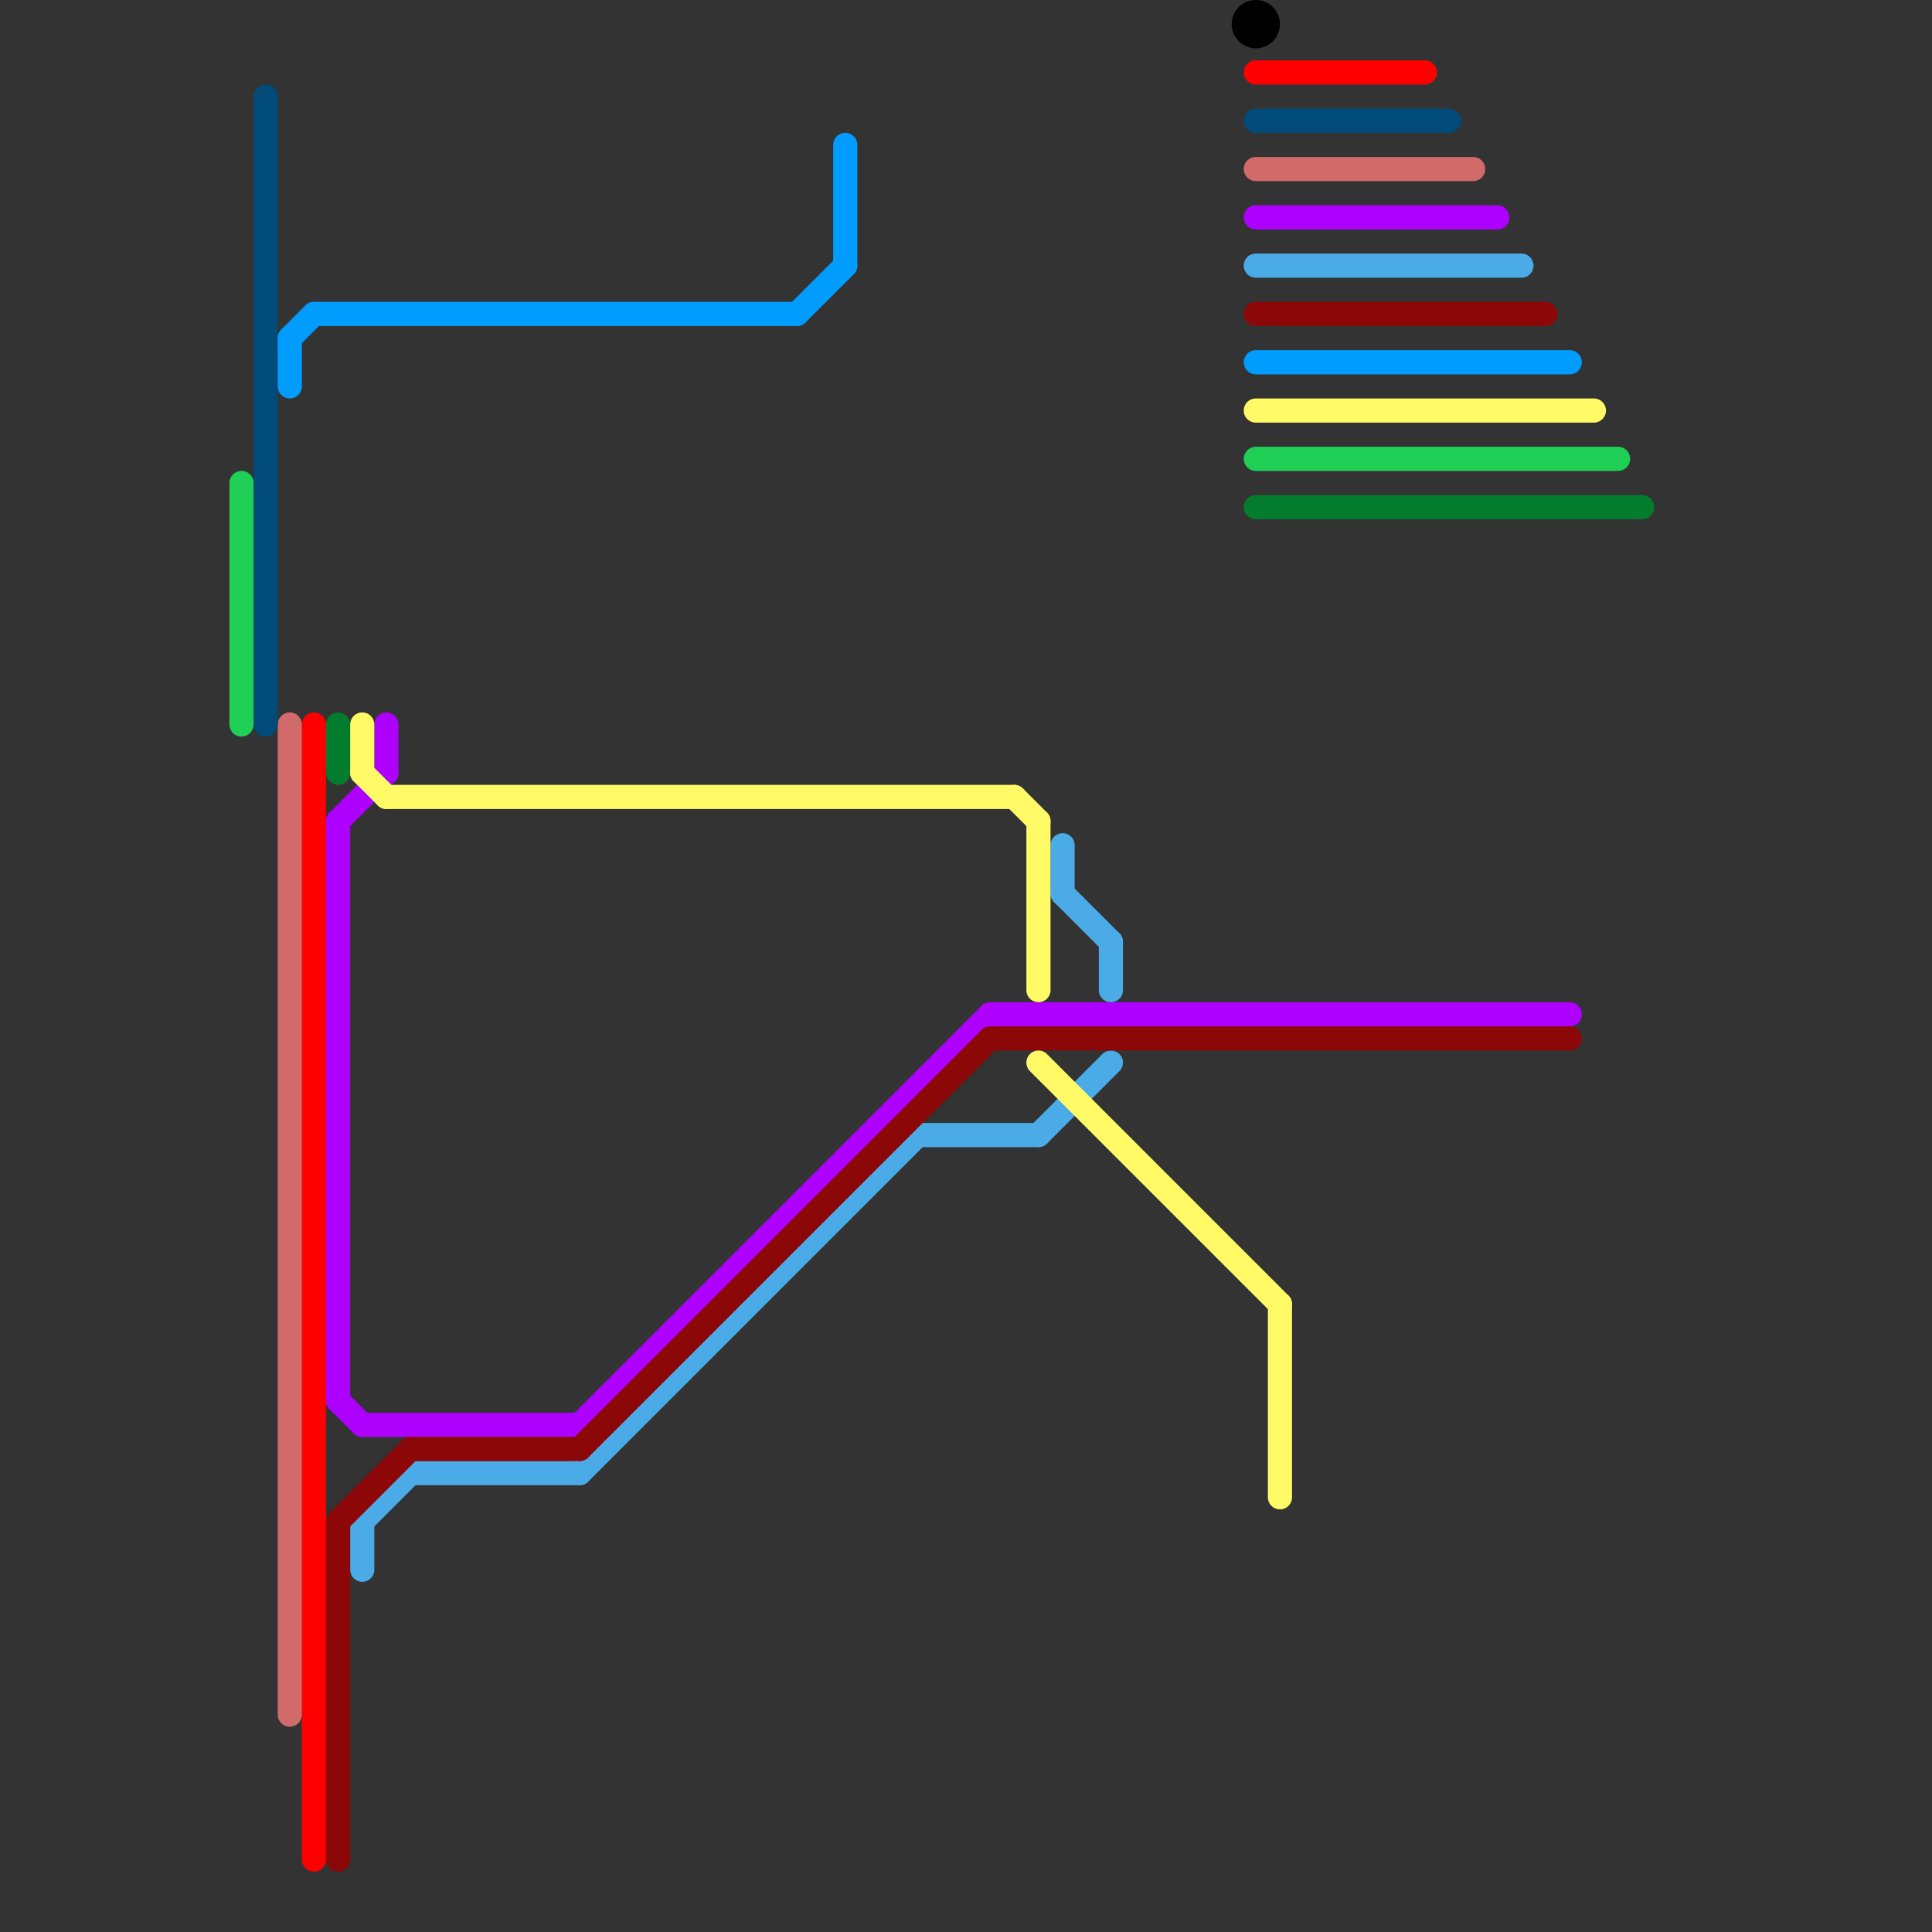 
<svg version="1.1" xmlns="http://www.w3.org/2000/svg" viewBox="0 0 80 80">
<rect x="0" y="0" width="80" height="80" fill="#333333" stroke="none"/>
<style>text { font: 1px Helvetica; font-weight: 600; white-space: pre; dominant-baseline: central; } line { stroke-width: 1; fill: none; stroke-linecap: round; stroke-linejoin: round; } .c0 { stroke: #ff0000 } .c1 { stroke: #d26a6a } .c2 { stroke: #4babe7 } .c3 { stroke: #ae00ff } .c4 { stroke: #047c2e } .c5 { stroke: #8c0808 } .c6 { stroke: #004b7a } .c7 { stroke: #20cf55 } .c8 { stroke: #009dff } .c9 { stroke: #fffa66 } .c10 { stroke: #000000 } .w1 { stroke-width: 1; }</style><defs><g id="ct-xf"><circle r="0.5" fill="#fff" stroke="#000" stroke-width="0.2"/></g><g id="ct"><circle r="0.5" fill="#fff" stroke="#000" stroke-width="0.1"/></g><g id="wm-xf"><circle r="1.2" fill="#000"/><circle r="0.9" fill="#fff"/><circle r="0.6" fill="#000"/><circle r="0.3" fill="#fff"/></g><g id="wm"><circle r="0.6" fill="#000"/><circle r="0.3" fill="#fff"/></g></defs><line class="c0 " x1="52" y1="3" x2="59" y2="3"/><line class="c0 " x1="13" y1="30" x2="13" y2="77"/><line class="c1 " x1="52" y1="7" x2="61" y2="7"/><line class="c1 " x1="12" y1="30" x2="12" y2="71"/><line class="c2 " x1="44" y1="35" x2="44" y2="37"/><line class="c2 " x1="15" y1="63" x2="15" y2="65"/><line class="c2 " x1="24" y1="61" x2="38" y2="47"/><line class="c2 " x1="17" y1="61" x2="24" y2="61"/><line class="c2 " x1="43" y1="47" x2="46" y2="44"/><line class="c2 " x1="46" y1="39" x2="46" y2="41"/><line class="c2 " x1="52" y1="11" x2="63" y2="11"/><line class="c2 " x1="15" y1="63" x2="17" y2="61"/><line class="c2 " x1="44" y1="37" x2="46" y2="39"/><line class="c2 " x1="38" y1="47" x2="43" y2="47"/><line class="c3 " x1="24" y1="59" x2="41" y2="42"/><line class="c3 " x1="52" y1="9" x2="62" y2="9"/><line class="c3 " x1="14" y1="58" x2="15" y2="59"/><line class="c3 " x1="14" y1="34" x2="16" y2="32"/><line class="c3 " x1="14" y1="34" x2="14" y2="58"/><line class="c3 " x1="16" y1="30" x2="16" y2="32"/><line class="c3 " x1="15" y1="59" x2="24" y2="59"/><line class="c3 " x1="41" y1="42" x2="65" y2="42"/><line class="c4 " x1="14" y1="30" x2="14" y2="32"/><line class="c4 " x1="52" y1="21" x2="68" y2="21"/><line class="c5 " x1="52" y1="13" x2="64" y2="13"/><line class="c5 " x1="24" y1="60" x2="41" y2="43"/><line class="c5 " x1="14" y1="63" x2="17" y2="60"/><line class="c5 " x1="17" y1="60" x2="24" y2="60"/><line class="c5 " x1="14" y1="63" x2="14" y2="77"/><line class="c5 " x1="41" y1="43" x2="65" y2="43"/><line class="c6 " x1="52" y1="5" x2="60" y2="5"/><line class="c6 " x1="11" y1="4" x2="11" y2="30"/><line class="c7 " x1="10" y1="20" x2="10" y2="30"/><line class="c7 " x1="52" y1="19" x2="67" y2="19"/><line class="c8 " x1="13" y1="13" x2="33" y2="13"/><line class="c8 " x1="33" y1="13" x2="35" y2="11"/><line class="c8 " x1="52" y1="15" x2="65" y2="15"/><line class="c8 " x1="35" y1="6" x2="35" y2="11"/><line class="c8 " x1="12" y1="14" x2="13" y2="13"/><line class="c8 " x1="12" y1="14" x2="12" y2="16"/><line class="c9 " x1="43" y1="44" x2="53" y2="54"/><line class="c9 " x1="15" y1="30" x2="15" y2="32"/><line class="c9 " x1="16" y1="33" x2="42" y2="33"/><line class="c9 " x1="42" y1="33" x2="43" y2="34"/><line class="c9 " x1="53" y1="54" x2="53" y2="62"/><line class="c9 " x1="43" y1="34" x2="43" y2="41"/><line class="c9 " x1="15" y1="32" x2="16" y2="33"/><line class="c9 " x1="52" y1="17" x2="66" y2="17"/><circle cx="52" cy="1" r="1" fill="#000000" />
</svg>
